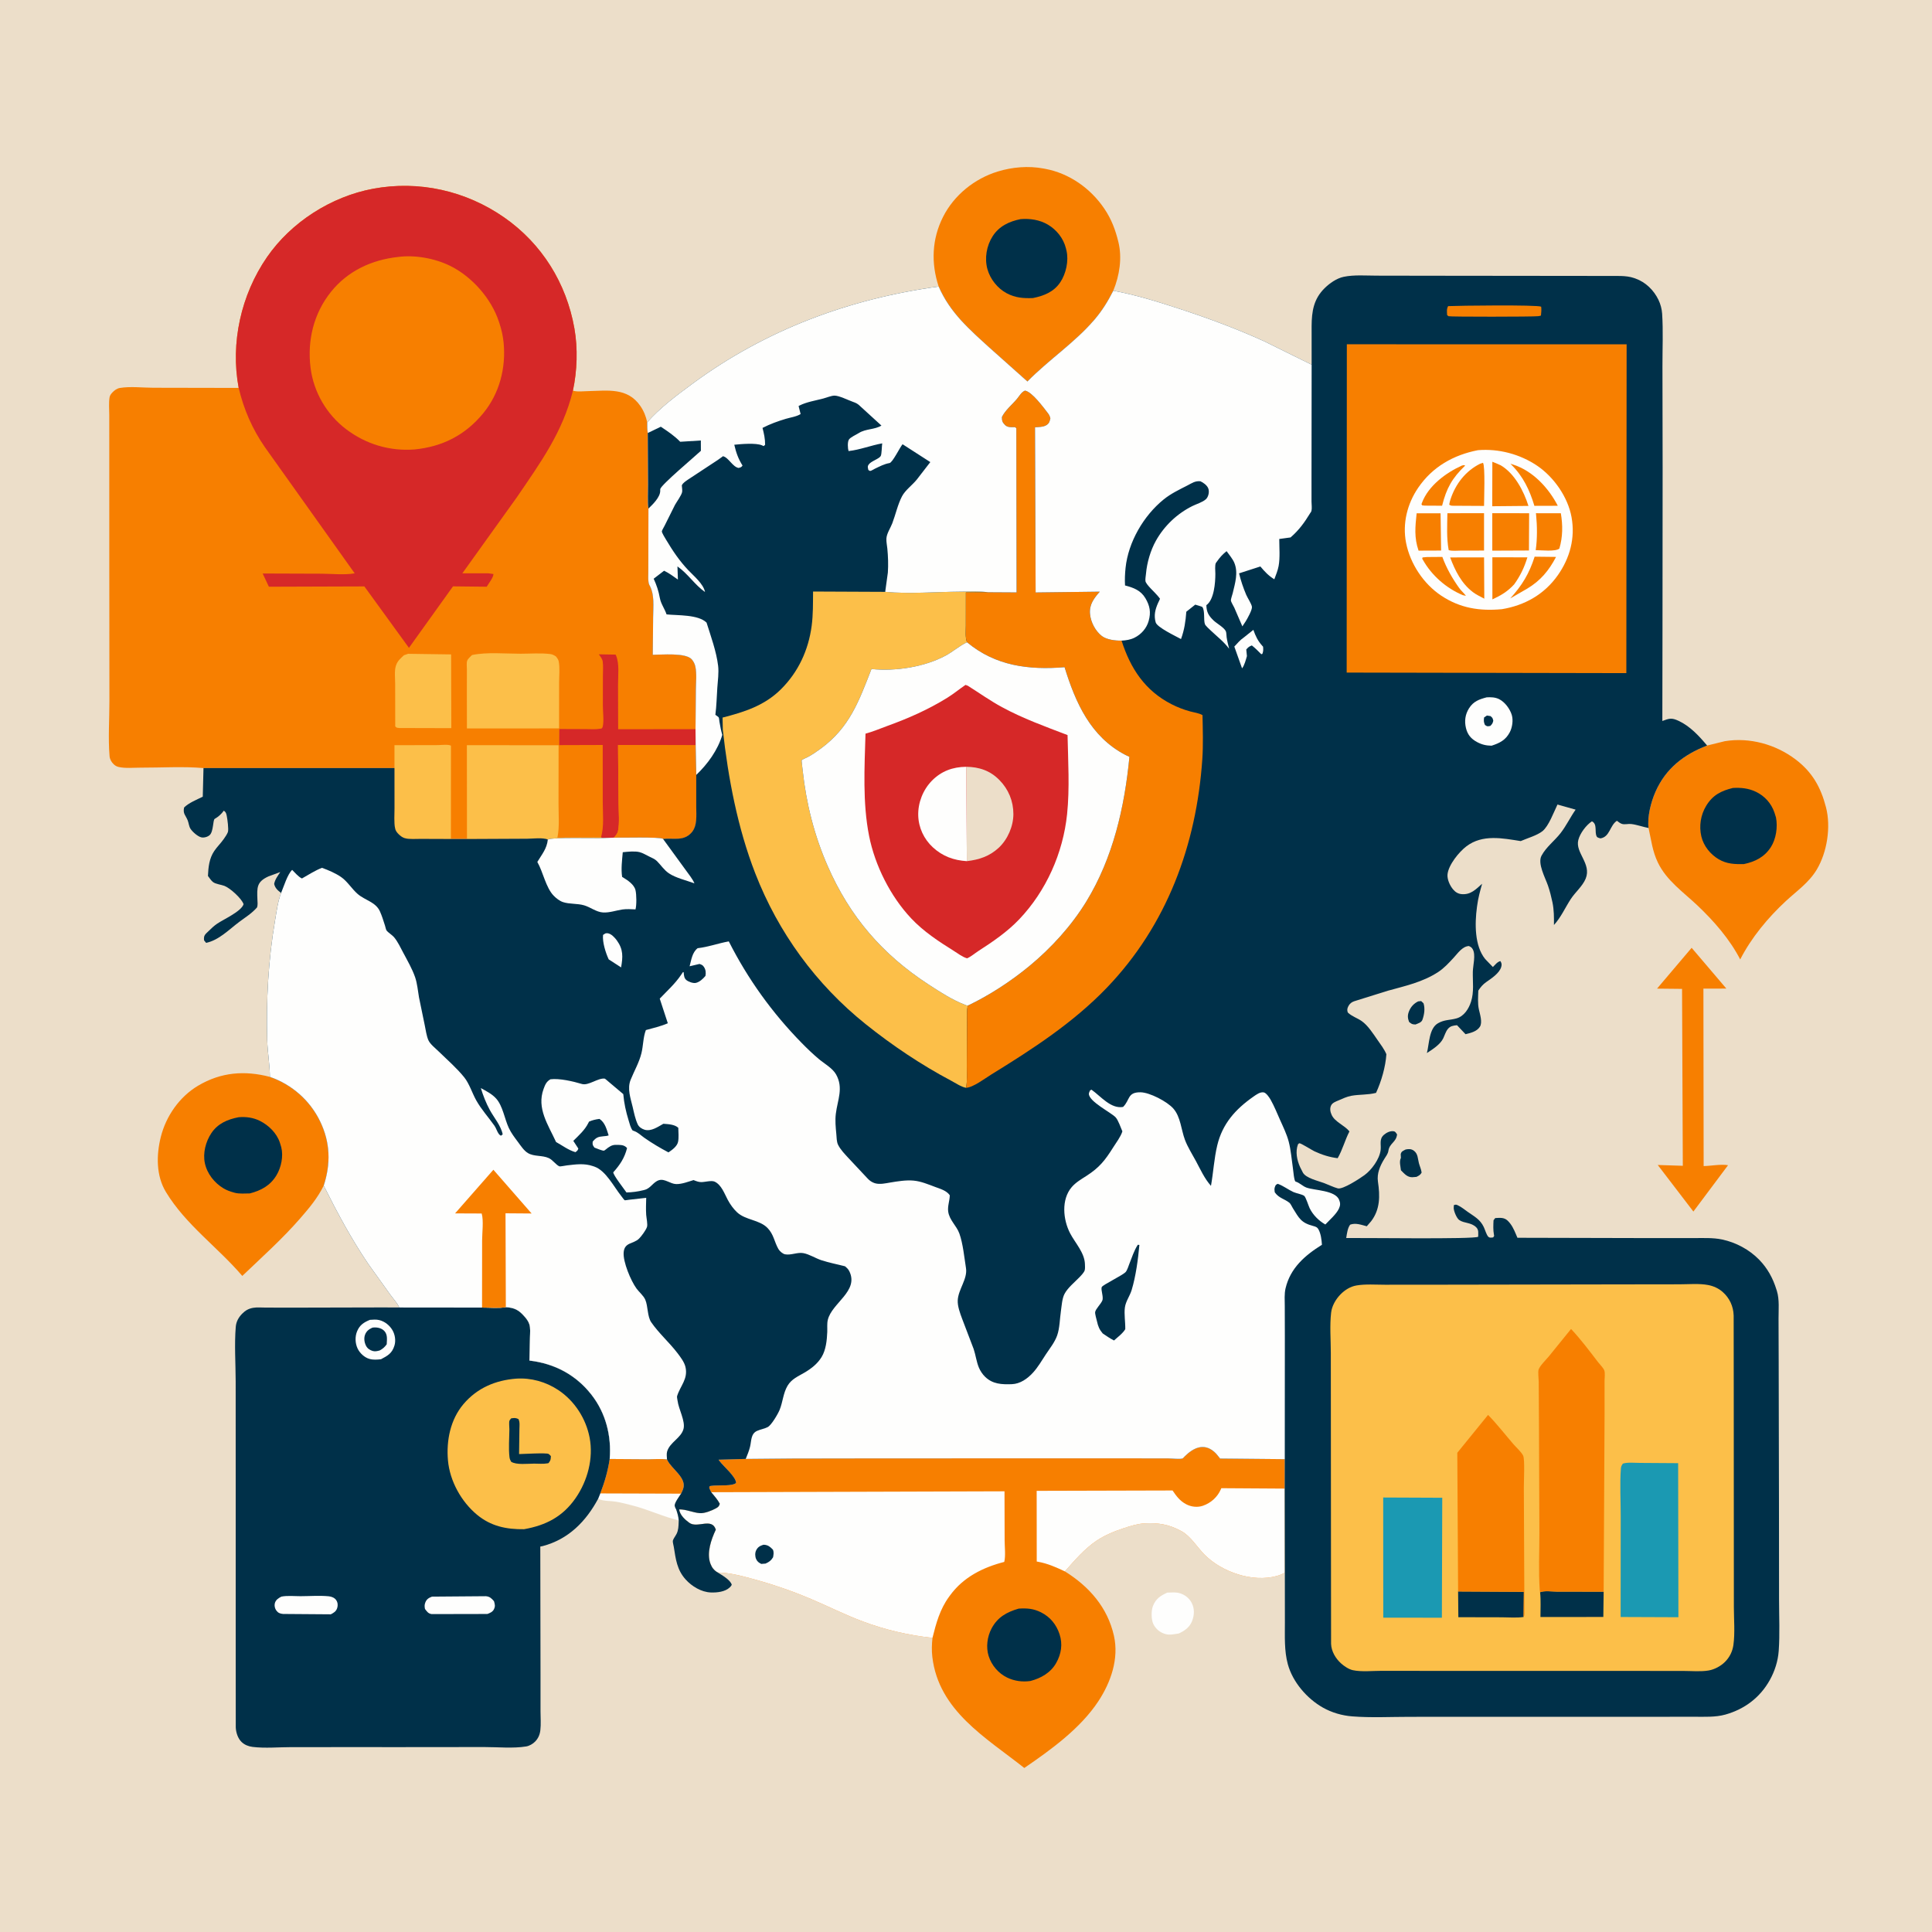 <svg version="1.1" xmlns="http://www.w3.org/2000/svg" style="display: block;" viewBox="0 0 2048 2048" width="1024" height="1024">
<path transform="translate(0,0)" fill="rgb(236,222,201)" d="M -0 -0 L 2048 0 L 2048 2048 L -0 2048 L -0 -0 z"/>
<path transform="translate(0,0)" fill="rgb(0,48,73)" d="M 1503.34 1061.5 L 1506.5 1061.18 L 1508.98 1063.5 C 1510.76 1069.05 1509.84 1075.37 1507.83 1081 C 1506.76 1084.02 1503.14 1084.84 1500.5 1085.99 C 1496.69 1085.87 1496.53 1085.52 1493.68 1083.28 C 1492.15 1079.31 1491.95 1076.26 1493.52 1072.21 C 1495.39 1067.4 1498.74 1063.71 1503.34 1061.5 z"/>
<path transform="translate(0,0)" fill="rgb(0,48,73)" d="M 1490.08 1218.5 C 1493.38 1217.89 1496.05 1217.75 1498.85 1219.87 C 1503.17 1223.14 1502.84 1228.23 1504.1 1233 C 1505.02 1236.45 1506.53 1239.41 1506.98 1243 C 1505.56 1245.58 1504.01 1246.28 1501.5 1247.54 L 1497.11 1247.91 C 1491.71 1248 1488.57 1244.08 1485.05 1240.55 C 1484.63 1236.5 1483.05 1231.05 1485.01 1227.5 L 1484.82 1223.5 C 1485.46 1220.31 1487.5 1219.94 1490.08 1218.5 z"/>
<path transform="translate(0,0)" fill="rgb(254,254,253)" d="M 636.341 1583.03 L 721.956 1583.3 C 720.173 1586.17 714.534 1593.45 715.262 1596.45 C 715.625 1597.95 715.945 1598.75 716.757 1600.01 C 718.093 1604.01 719.173 1607.5 719.472 1611.72 C 702.979 1607.76 687.194 1600.15 670.546 1595.9 C 664.715 1594.41 658.799 1592.82 652.859 1591.85 C 647.109 1590.91 639.098 1591.41 634.06 1588.73 L 636.341 1583.03 z"/>
<path transform="translate(0,0)" fill="rgb(254,254,253)" d="M 1237.35 1688.24 C 1241.49 1688.18 1245.63 1687.63 1249.7 1688.64 C 1255.49 1690.07 1260.42 1693.75 1263.21 1699.07 C 1266.33 1705.03 1266.15 1711.78 1263.81 1718 C 1261.26 1724.79 1256.01 1728.63 1249.64 1731.52 C 1245.09 1732.25 1240.29 1733.41 1235.72 1732.24 C 1230.01 1730.77 1225.36 1727.03 1222.69 1721.77 C 1220.29 1717.03 1220.21 1707.44 1222.15 1702.5 C 1225.22 1694.71 1230.06 1691.58 1237.35 1688.24 z"/>
<path transform="translate(0,0)" fill="rgb(247,127,0)" d="M 646.288 1546.58 L 687.186 1546.85 C 693.535 1546.88 700.798 1546.21 707.046 1547 L 707.402 1547.78 C 712.124 1557.52 728.237 1566.5 724.149 1578.33 C 723.559 1580.04 722.814 1581.71 721.956 1583.3 L 636.341 1583.03 C 641.032 1570.88 644.338 1559.48 646.288 1546.58 z"/>
<path transform="translate(0,0)" fill="rgb(247,127,0)" d="M 1793.21 1004.72 L 1830.01 1047.94 L 1805.69 1047.98 L 1805.93 1236.09 C 1813.96 1235.94 1824.03 1233.84 1831.8 1235.17 L 1795.06 1284.29 L 1757.28 1234.93 L 1783.85 1235.79 L 1783.05 1048.26 L 1756.53 1047.98 L 1793.21 1004.72 z"/>
<path transform="translate(0,0)" fill="rgb(247,127,0)" d="M 343.141 1256.83 C 336.537 1270.15 327.951 1280.33 318.28 1291.46 C 299.152 1313.46 277.826 1332.43 256.836 1352.54 C 230.819 1322.01 197.054 1298.51 175.864 1263.54 C 165.389 1246.26 165.684 1224.34 170.442 1205.28 C 175.986 1183.08 190.267 1162.58 210.043 1150.85 C 234.174 1136.53 259.381 1134.54 286.118 1141.54 C 309.485 1149.65 328.723 1166.58 339.446 1188.93 C 350.133 1211.21 350.723 1233.58 343.141 1256.83 z"/>
<path transform="translate(0,0)" fill="rgb(0,48,73)" d="M 252.953 1184.31 C 260.675 1183.63 268.451 1184.67 275.428 1188.14 C 284.855 1192.83 293.427 1201.22 296.713 1211.39 L 297.206 1213 L 298.142 1216.09 C 300.561 1225.66 298.078 1237.54 293.071 1245.84 C 286.452 1256.82 276.744 1262 264.806 1265.08 C 259.677 1265.13 253.744 1265.68 248.769 1264.37 L 247.5 1264 C 243.734 1262.93 240.341 1261.73 236.956 1259.72 C 227.251 1253.94 219.498 1244.09 217.149 1232.93 C 214.911 1222.3 218.083 1210.08 224.054 1201.16 C 230.911 1190.92 241.343 1186.53 252.953 1184.31 z"/>
<path transform="translate(0,0)" fill="rgb(247,127,0)" d="M 1809.61 790.303 L 1828.46 785.671 C 1854.68 781.404 1882.16 789.018 1903.22 804.89 C 1921.06 818.331 1930.13 834.477 1935.64 855.834 C 1940.98 876.589 1936.88 903.249 1925.88 921.715 C 1917.6 935.607 1904.74 944.367 1893.12 955.133 C 1874.12 972.751 1856.52 993.897 1844.69 1017.04 C 1833.63 995.602 1816.88 976.436 1799.41 959.871 C 1784.29 945.542 1766.56 933.469 1757.32 914.12 C 1751.58 902.106 1750.38 890.378 1747.53 877.7 C 1746.11 865.749 1750.02 850.471 1754.79 839.552 C 1765.62 814.76 1784.88 799.803 1809.61 790.303 z"/>
<path transform="translate(0,0)" fill="rgb(0,48,73)" d="M 1836.95 835.274 C 1845.58 834.807 1853.35 835.539 1861.31 839.318 C 1870.52 843.69 1877.58 851.484 1880.9 861.136 L 1881.35 862.5 L 1882.62 866.617 C 1884.58 876.703 1882.74 889.335 1877.17 898 C 1870.39 908.551 1860.5 913.417 1848.64 915.955 C 1839 916.171 1830.46 915.91 1821.86 910.834 C 1813.03 905.626 1805.86 896.715 1803.5 886.659 C 1800.93 875.706 1802.76 863.871 1808.6 854.243 C 1815.52 842.818 1824.47 838.296 1836.95 835.274 z"/>
<path transform="translate(0,0)" fill="rgb(247,127,0)" d="M 995.026 303.731 C 986.837 278.963 987.801 253.349 999.714 229.824 C 1011.38 206.793 1033 189.402 1057.6 181.832 C 1073.1 177.061 1090.15 175.638 1106.1 178.626 L 1108.02 178.973 C 1133.69 183.812 1156.13 199.733 1170.65 221.226 C 1178.22 232.437 1182.32 243.43 1185.52 256.451 C 1189.7 273.512 1186.72 292.1 1180.14 308.143 C 1174.4 319.477 1168.24 329.476 1159.9 339.157 C 1138.85 363.582 1111.61 381.444 1089.12 404.406 L 1049.3 368.895 C 1027.41 349.01 1007.09 331.47 995.026 303.731 z"/>
<path transform="translate(0,0)" fill="rgb(0,48,73)" d="M 1081.9 232.288 C 1091.83 231.513 1101.91 232.948 1110.61 238.014 C 1119.99 243.485 1127.24 252.576 1129.9 263.145 L 1130.22 264.5 L 1130.51 265.639 C 1133.04 276.458 1130.03 290.167 1123.94 299.231 C 1117.02 309.512 1106.67 313.539 1095 315.946 C 1084.81 316.34 1076.35 315.742 1067.12 310.848 C 1057.49 305.746 1049.62 295.82 1046.71 285.298 C 1043.52 273.763 1045.78 260.541 1052.22 250.469 C 1059.09 239.734 1069.78 234.698 1081.9 232.288 z"/>
<path transform="translate(0,0)" fill="rgb(247,127,0)" d="M 790.508 1546.52 L 840.237 1546.07 L 923.549 1545.94 L 1177.44 1545.86 L 1238.83 1545.96 C 1242.51 1545.96 1250.7 1547.11 1253.62 1545.98 C 1254.1 1545.8 1255.61 1544.01 1256.02 1543.62 C 1264.95 1534.89 1275.91 1529.34 1287.02 1538.88 C 1289.39 1540.92 1291.41 1543.65 1293.35 1546.11 L 1361.92 1546.77 L 1361.84 1577.98 L 1361.99 1667.17 C 1359.25 1668.58 1356.53 1669.76 1353.55 1670.59 C 1327.83 1677.78 1294.99 1666.47 1276.6 1647.74 C 1269.05 1640.04 1262.03 1628.39 1252.56 1623.19 L 1251.4 1622.59 C 1238.64 1615.78 1227.54 1614.07 1213.15 1614.85 C 1205.82 1615.25 1198.44 1617.59 1191.5 1619.85 C 1181.52 1623.11 1171.27 1627.28 1162.5 1633.15 C 1149.53 1641.83 1139.12 1654.15 1128.84 1665.74 C 1154.6 1681.82 1174.05 1703.9 1180.82 1734 C 1186.27 1758.23 1177.58 1783.22 1164.29 1803.4 C 1145.26 1832.29 1113.99 1854.84 1085.8 1874.13 C 1045.02 1841.84 995.032 1813.5 988.315 1756.41 C 987.52 1749.65 987.733 1742.95 988.481 1736.2 C 962.858 1733.42 938.365 1727.72 914.21 1718.66 C 895.776 1711.75 878.034 1702.79 859.916 1695.09 C 839.761 1686.54 819.125 1679.45 798 1673.72 C 786.166 1670.51 773.137 1667.05 760.865 1666.92 C 756.971 1664.78 754.583 1661.66 753.052 1657.52 C 748.844 1646.15 753.874 1631.97 758.781 1621.5 C 754.719 1608.37 739.272 1620.37 730.789 1614.29 C 726.084 1610.92 720.697 1606.02 719.921 1600.02 C 727.32 1599.83 734.695 1603.54 742.062 1604.01 C 746.957 1604.32 754.665 1601.27 759 1598.84 C 761.337 1597.53 762.39 1596.58 762.964 1594 C 760.683 1589.54 757.072 1585.69 753.927 1581.81 L 751.887 1577.5 C 752.049 1576.8 751.777 1575.79 752.375 1575.39 C 752.791 1575.11 756.415 1574.81 757 1574.76 C 762.565 1574.32 776.514 1575.45 780.267 1572 C 780.289 1565.39 766.738 1554.36 762.625 1548.6 L 761.735 1547.34 L 790.508 1546.52 z"/>
<path transform="translate(0,0)" fill="rgb(0,48,73)" d="M 1079.86 1705.19 C 1088.68 1704.68 1095.38 1705.09 1103.49 1709.13 C 1113.16 1713.95 1119.77 1722.03 1123.14 1732.24 C 1126.65 1742.87 1125.02 1753.23 1119.59 1762.84 C 1113.76 1773.19 1103.4 1779.02 1092.27 1781.92 C 1083.85 1783.12 1075.4 1782.03 1067.7 1778.33 C 1058.4 1773.87 1051.08 1765.25 1048 1755.44 C 1045.05 1746.07 1046.49 1735.01 1051.05 1726.36 C 1057.44 1714.25 1067.12 1708.92 1079.86 1705.19 z"/>
<path transform="translate(0,0)" fill="rgb(254,254,253)" d="M 1128.84 1665.74 C 1119.42 1661.36 1110.6 1657.34 1100.27 1655.52 L 1098.99 1655.3 L 1098.91 1580.35 L 1242.96 1579.97 C 1246.96 1585.94 1250.79 1591.05 1257.26 1594.5 C 1262.66 1597.38 1269.35 1598.18 1275.2 1596.14 C 1283.69 1593.18 1290.6 1586.93 1294.16 1578.71 L 1294.65 1577.55 L 1361.84 1577.98 L 1361.99 1667.17 C 1359.25 1668.58 1356.53 1669.76 1353.55 1670.59 C 1327.83 1677.78 1294.99 1666.47 1276.6 1647.74 C 1269.05 1640.04 1262.03 1628.39 1252.56 1623.19 L 1251.4 1622.59 C 1238.64 1615.78 1227.54 1614.07 1213.15 1614.85 C 1205.82 1615.25 1198.44 1617.59 1191.5 1619.85 C 1181.52 1623.11 1171.27 1627.28 1162.5 1633.15 C 1149.53 1641.83 1139.12 1654.15 1128.84 1665.74 z"/>
<path transform="translate(0,0)" fill="rgb(254,254,253)" d="M 753.927 1581.81 L 1064.82 1580.85 L 1064.95 1632.96 C 1064.97 1639.75 1066.14 1649.25 1064.55 1655.69 C 1042.1 1661.45 1021.2 1671.82 1007.18 1691.06 L 1006.02 1692.64 C 996.381 1705.81 992.33 1720.67 988.481 1736.2 C 962.858 1733.42 938.365 1727.72 914.21 1718.66 C 895.776 1711.75 878.034 1702.79 859.916 1695.09 C 839.761 1686.54 819.125 1679.45 798 1673.72 C 786.166 1670.51 773.137 1667.05 760.865 1666.92 C 756.971 1664.78 754.583 1661.66 753.052 1657.52 C 748.844 1646.15 753.874 1631.97 758.781 1621.5 C 754.719 1608.37 739.272 1620.37 730.789 1614.29 C 726.084 1610.92 720.697 1606.02 719.921 1600.02 C 727.32 1599.83 734.695 1603.54 742.062 1604.01 C 746.957 1604.32 754.665 1601.27 759 1598.84 C 761.337 1597.53 762.39 1596.58 762.964 1594 C 760.683 1589.54 757.072 1585.69 753.927 1581.81 z"/>
<path transform="translate(0,0)" fill="rgb(0,48,73)" d="M 809.233 1637.5 L 810.116 1637.5 C 814.352 1637.86 816.52 1639.79 819.325 1642.7 C 820.522 1645.57 819.971 1647.81 819.5 1650.76 C 817.261 1654.4 815.36 1655.7 811.5 1657.46 L 807 1657.82 C 804.379 1656.48 802.778 1655.44 801.536 1652.67 C 800.323 1649.96 800.21 1646.17 801.524 1643.47 C 803.271 1639.87 805.651 1638.67 809.233 1637.5 z"/>
<path transform="translate(0,0)" fill="rgb(0,48,73)" d="M 536.204 1385.67 C 544.94 1386.17 549.709 1388.46 555.543 1395.05 C 557.863 1397.67 559.992 1400.31 561.077 1403.68 C 562.441 1407.92 561.898 1413.02 561.786 1417.45 L 561.206 1442.26 C 587.692 1445.36 610.36 1457.2 627.007 1478.5 C 642.21 1497.95 648.278 1522.19 646.288 1546.58 C 644.338 1559.48 641.032 1570.88 636.341 1583.03 L 634.06 1588.73 C 621.059 1612.9 602.58 1631.68 575.366 1638.9 L 572.733 1639.42 L 572.968 1774.97 L 572.966 1814.13 C 572.96 1820.62 573.568 1827.77 572.782 1834.21 C 572.207 1838.91 570.528 1842.78 567.193 1846.2 C 564.824 1848.63 561.12 1850.76 557.738 1851.31 C 543.876 1853.57 527.454 1851.93 513.402 1851.94 L 411.372 1852.04 L 401.196 1852.01 L 309.127 1852.03 C 295.81 1852.02 280.842 1853.43 267.797 1851.8 C 263.441 1851.25 259.367 1849.7 256.142 1846.63 C 252.097 1842.78 250.135 1836.47 249.912 1831 L 249.864 1748.05 L 249.859 1577.51 L 249.824 1464.35 C 249.779 1445.33 248.369 1425.39 249.917 1406.5 C 250.365 1401.03 252.896 1396.46 256.718 1392.58 C 260.152 1389.1 263.506 1387.2 268.335 1386.35 C 272.351 1385.64 277.161 1386.09 281.263 1386.09 L 307.128 1386.16 L 392.651 1385.96 L 405.925 1385.93 L 423.259 1386 L 510.998 1386.09 C 518.913 1386.03 528.511 1387.04 536.204 1385.67 z"/>
<path transform="translate(0,0)" fill="rgb(254,254,253)" d="M 298.229 1692.5 C 304.394 1691.21 312.292 1692.05 318.642 1692.03 C 328.359 1692 338.86 1691.19 348.5 1692.13 C 351.477 1692.42 354.735 1693.69 356.438 1696.27 C 358.077 1698.76 358.334 1701.72 357.456 1704.53 C 356.316 1708.17 353.868 1709.58 350.7 1711.24 L 300 1710.86 C 296.733 1710.52 294.771 1709.78 292.808 1707.06 C 291.376 1705.08 290.702 1702.08 291.297 1699.67 C 292.232 1695.9 295.072 1694.16 298.229 1692.5 z"/>
<path transform="translate(0,0)" fill="rgb(254,254,253)" d="M 457.92 1692.5 L 515 1692.05 C 519.116 1692.37 521.046 1694.31 523.644 1697.32 C 524.592 1700.75 525.234 1702.63 523.5 1706.05 C 522.133 1708.74 519.291 1709.88 516.651 1710.88 L 457.5 1711 C 453.798 1710.38 452.633 1708.3 450.5 1705.58 C 449.97 1702.99 449.886 1701.13 450.887 1698.62 C 452.305 1695.07 454.57 1693.8 457.92 1692.5 z"/>
<path transform="translate(0,0)" fill="rgb(254,254,253)" d="M 392.137 1399.09 C 395.415 1398.87 398.812 1398.54 402.036 1399.34 C 407.901 1400.79 412.998 1404.88 416.033 1410.06 C 418.756 1414.71 419.731 1421.13 418.148 1426.32 C 415.626 1434.57 411.074 1437.06 403.891 1440.84 C 399.713 1441.32 395.733 1441.64 391.624 1440.5 C 386.386 1439.04 381.382 1434.38 379.079 1429.5 C 376.423 1423.88 376.175 1416.85 378.585 1411.1 C 381.332 1404.55 385.777 1401.68 392.137 1399.09 z"/>
<path transform="translate(0,0)" fill="rgb(0,48,73)" d="M 394.448 1407.5 C 395.377 1407.28 395.445 1407.22 396.559 1407.17 C 400.506 1406.99 404.816 1408.01 407.52 1411.03 C 411.046 1414.96 410.139 1420.12 409.931 1425 C 407.725 1428.11 405.845 1429.7 402.5 1431.53 C 400.008 1432.2 397.7 1432.83 395.139 1432.11 C 391.995 1431.23 389.383 1429.38 387.919 1426.42 C 386.193 1422.93 385.577 1418.49 386.991 1414.8 C 388.439 1411.02 390.93 1409.17 394.448 1407.5 z"/>
<path transform="translate(0,0)" fill="rgb(252,191,73)" d="M 547.249 1461.41 C 563.031 1460.38 578.592 1464.77 591.719 1473.44 C 609.038 1484.9 621.16 1503.71 625.034 1524.03 C 629.227 1546.04 622.779 1569.87 610.175 1588.06 C 596.532 1607.75 578.699 1616.92 555.529 1621.02 C 536.754 1621.28 520.332 1617.88 505.532 1605.58 C 488.894 1591.74 476.795 1569.83 474.865 1548.13 C 472.988 1527.03 477.413 1504.68 491.443 1488.24 C 505.948 1471.24 525.309 1463.09 547.249 1461.41 z"/>
<path transform="translate(0,0)" fill="rgb(0,48,73)" d="M 541.899 1503.5 C 545.332 1503.07 546.22 1502.81 549.5 1504.2 C 551.244 1507.4 550.641 1511.19 550.602 1514.73 L 550.241 1541.38 C 554.903 1541.27 579.077 1539.88 581.5 1541.23 C 582.471 1541.77 583.132 1542.74 583.948 1543.5 C 583.741 1547.25 583.845 1547.79 581.5 1550.94 L 580.439 1551.2 C 575.958 1552.01 570.742 1551.51 566.181 1551.51 C 559.552 1551.5 547.26 1553.08 541.837 1549.5 C 540.922 1547.89 540.3 1546.57 540.079 1544.7 C 538.962 1535.25 539.884 1524.7 539.971 1515.14 C 539.991 1512.85 539.372 1507.81 540.059 1506 C 540.426 1505.03 541.286 1504.33 541.899 1503.5 z"/>
<path transform="translate(0,0)" fill="rgb(247,127,0)" d="M 253.009 411.206 C 244.107 363.553 255.495 312.498 282.972 272.651 C 308.65 235.413 351.117 208.338 395.5 200.078 C 444.148 191.024 493.844 202.222 534.351 230.418 C 574.433 258.318 600.397 300.12 608.872 348.039 C 612.639 369.333 611.842 393.038 607.301 414.16 L 608.87 414.492 C 613.287 415.352 618.522 414.706 623.065 414.612 C 644.011 414.179 665.129 410.483 678.797 430.352 C 682.547 435.804 684.663 441.286 686.079 447.702 C 686.163 451.416 685.952 455.362 686.672 459.003 L 687.06 513.474 C 687.072 521.889 686.434 530.78 687.369 539.1 L 687.232 607.895 C 687.23 611.787 686.777 616.166 688.213 619.831 C 694.176 629.929 692.398 643.308 692.326 654.638 L 692.002 694.066 C 701.331 694.174 726.671 691.632 733.195 698.856 C 735.148 701.019 736.486 703.653 737.089 706.499 C 738.722 714.203 737.755 723.228 737.638 731.146 L 737.267 772.928 L 737.432 789.985 L 738.033 821.458 L 738.028 854.839 C 737.99 864.13 739.545 875.692 732.657 883.012 C 724.266 891.929 713.611 888.09 702.85 889.295 L 702.782 889.215 C 699.771 886.934 657.615 888.176 650.796 887.94 L 639.501 888.362 C 631.345 888.788 584.362 887.301 580.696 890.067 C 576.706 887.627 563.703 889.077 558.66 889.094 L 495.005 889.403 L 477.981 889.378 L 445.843 889.264 C 440.638 889.235 434.431 889.84 429.377 888.582 C 426.879 887.961 424.57 886.24 422.766 884.46 C 420.819 882.54 419.39 880.872 418.824 878.11 C 417.47 871.496 418.204 863.602 418.181 856.863 L 418.147 814.163 L 215.708 814.188 C 193.997 812.291 170.958 813.814 149.103 813.748 C 141.824 813.726 132.852 814.654 125.816 813.033 C 123.703 812.546 122.055 811.606 120.5 810.117 C 118.073 807.792 116.421 804.888 116.137 801.5 C 114.551 782.584 116.003 762.356 115.984 743.277 L 115.88 621.059 L 115.86 608.091 L 115.839 474.969 L 115.83 439.914 C 115.821 433.993 115.176 426.923 116.157 421.12 C 116.503 419.073 117.826 417.427 119.214 415.958 C 121.358 413.687 123.984 411.782 127.123 411.249 C 137.903 409.42 151.531 411.016 162.541 411.029 L 253.009 411.206 z"/>
<path transform="translate(0,0)" fill="rgb(252,191,73)" d="M 432.612 693.054 L 478.195 693.702 L 478.396 771.87 L 423.142 771.726 C 420.947 771.375 420.459 771.767 418.966 770 L 418.894 725.011 C 418.903 719.378 417.942 711.212 419.602 705.954 L 419.942 705 C 421.532 700.444 424.725 697.795 428.159 694.606 L 432.612 693.054 z"/>
<path transform="translate(0,0)" fill="rgb(214,40,40)" d="M 634.768 693.614 L 652.596 693.918 L 653.099 695.019 C 656.754 703.885 655.114 716.284 655.141 725.807 L 655.273 773.005 L 737.267 772.928 L 737.432 789.985 L 655.136 789.752 L 655.703 851.985 C 655.747 861.005 656.863 871.89 655.155 880.654 C 654.565 883.677 652.68 885.611 650.796 887.94 L 639.501 888.362 L 636.995 887.733 C 640.604 876.588 638.912 861.617 638.926 849.894 L 638.908 789.711 L 592.819 789.859 L 592.924 772.777 L 621.162 772.886 C 625.971 772.893 631.371 773.346 636.091 772.507 L 637.936 772.152 C 638.48 771.331 638.762 771.034 638.993 769.947 C 640.331 763.665 639.045 754.275 639.056 747.738 L 639.098 716.711 C 639.088 711.763 639.588 706.103 638.91 701.228 C 638.524 698.451 636.372 695.83 634.768 693.614 z"/>
<path transform="translate(0,0)" fill="rgb(252,191,73)" d="M 418.152 789.948 L 464.052 789.844 C 467.57 789.835 475.025 788.833 478.041 790.409 L 477.981 889.378 L 445.843 889.264 C 440.638 889.235 434.431 889.84 429.377 888.582 C 426.879 887.961 424.57 886.24 422.766 884.46 C 420.819 882.54 419.39 880.872 418.824 878.11 C 417.47 871.496 418.204 863.602 418.181 856.863 L 418.147 814.163 L 418.152 789.948 z"/>
<path transform="translate(0,0)" fill="rgb(252,191,73)" d="M 500.393 694.346 C 516.164 691.072 535.443 692.972 551.73 692.981 C 562.054 692.987 573.315 692.037 583.5 693.343 C 585.395 693.586 587.079 694.436 588.678 695.447 L 589.574 696.083 C 590.743 697.689 591.883 699.175 592.272 701.172 C 593.618 708.084 592.666 716.844 592.668 723.915 L 592.644 772.148 L 494.949 772.163 L 494.891 734.721 L 494.921 709.673 C 494.927 707.094 494.368 702.808 495.236 700.392 C 496.005 698.253 498.793 695.946 500.393 694.346 z"/>
<path transform="translate(0,0)" fill="rgb(247,127,0)" d="M 650.796 887.94 C 652.68 885.611 654.565 883.677 655.155 880.654 C 656.863 871.89 655.747 861.005 655.703 851.985 L 655.136 789.752 L 737.432 789.985 L 738.033 821.458 L 738.028 854.839 C 737.99 864.13 739.545 875.692 732.657 883.012 C 724.266 891.929 713.611 888.09 702.85 889.295 L 702.782 889.215 C 699.771 886.934 657.615 888.176 650.796 887.94 z"/>
<path transform="translate(0,0)" fill="rgb(252,191,73)" d="M 495.005 889.403 L 494.903 789.926 L 592.137 789.987 L 592.062 852.046 C 592.04 863.574 593.227 876.652 590.891 887.903 L 636.995 887.733 L 639.501 888.362 C 631.345 888.788 584.362 887.301 580.696 890.067 C 576.706 887.627 563.703 889.077 558.66 889.094 L 495.005 889.403 z"/>
<path transform="translate(0,0)" fill="rgb(214,40,40)" d="M 253.009 411.206 C 244.107 363.553 255.495 312.498 282.972 272.651 C 308.65 235.413 351.117 208.338 395.5 200.078 C 444.148 191.024 493.844 202.222 534.351 230.418 C 574.433 258.318 600.397 300.12 608.872 348.039 C 612.639 369.333 611.842 393.038 607.301 414.16 C 596.609 457.909 572.871 490.446 548.018 526.937 L 490.085 607.756 L 517.642 607.725 L 523.087 608.5 C 522.823 612.639 518.041 618.286 515.925 621.95 L 480.205 621.553 L 433.492 686.736 L 386.241 621.617 L 285.038 621.952 L 278.43 607.939 L 341.075 608.152 C 352.251 608.249 365.085 609.644 375.995 607.766 L 280.818 474.067 C 267.417 454.695 258.465 434.084 253.009 411.206 z"/>
<path transform="translate(0,0)" fill="rgb(247,127,0)" d="M 421.876 272.399 C 439.672 269.99 460.882 273.809 477.031 281.744 C 500.246 293.152 520.689 316.298 528.831 340.885 L 529.402 342.654 C 531.616 349.349 533.144 356.029 533.835 363.058 C 536.482 389.991 529.52 417.034 512.215 438.096 C 493.148 461.303 468.969 473.551 439.247 476.46 L 439.15 476.477 C 412.813 478.355 388.047 470.929 366.986 455.033 C 346.304 439.422 332.422 415.635 329.204 389.894 C 325.585 360.951 332.435 332.46 350.711 309.534 C 368.47 287.255 393.997 275.432 421.876 272.399 z"/>
<path transform="translate(0,0)" fill="rgb(0,48,73)" d="M 1390.39 386.571 L 1390.37 345.593 C 1390.49 330.022 1392.48 317.068 1404.03 305.6 C 1409.36 300.316 1416.89 294.98 1424.38 293.43 C 1435.47 291.131 1448.09 292.199 1459.4 292.205 L 1516.46 292.302 L 1704.36 292.505 C 1713.03 292.636 1723.81 291.799 1732.02 294.694 L 1733.64 295.25 C 1744.47 299.131 1753.02 307.493 1758.02 317.798 C 1760.2 322.294 1761.62 327.586 1761.94 332.58 C 1763.11 350.881 1762.23 369.805 1762.27 388.166 L 1762.45 496.265 L 1762.31 666.514 L 1762.15 764.267 C 1769.66 761.469 1772 760.7 1779.32 764.101 C 1791.57 769.796 1801.05 780.115 1809.61 790.303 C 1784.88 799.803 1765.62 814.76 1754.79 839.552 C 1750.02 850.471 1746.11 865.749 1747.53 877.7 C 1741.45 876.542 1735.18 874.193 1729.11 873.483 C 1725.97 873.116 1722.38 874.28 1719.39 873.386 C 1717.46 872.805 1715.59 871.268 1714 870.062 C 1706.37 875.001 1706.66 887.163 1696.5 888.719 C 1695.24 888.262 1693.29 888.03 1692.62 886.782 C 1689.98 881.868 1693.62 873.639 1687.5 870.633 C 1681.41 874.607 1674.84 883.368 1673.06 890.5 C 1669.67 904.048 1687.33 915.503 1680.9 931.35 C 1677.63 939.392 1669.81 945.77 1665.06 953.062 C 1659.1 962.226 1654.69 972.413 1647.26 980.541 C 1647.31 972.393 1647.34 964.494 1645.66 956.479 C 1644.4 950.508 1642.89 944.511 1640.91 938.737 C 1638.12 930.569 1629.65 915.398 1634.05 907.115 C 1638.94 897.916 1648 891.238 1654.32 883.089 C 1660.27 875.41 1664.61 866.28 1670.22 858.252 L 1650.99 852.829 C 1647.14 860.735 1641.7 875.817 1635.01 881.112 C 1629.23 885.68 1618.92 888.542 1612.02 891.588 C 1592.65 888.533 1571.58 884.178 1554.5 897.102 C 1546.61 903.072 1535.52 916.711 1534.44 926.766 C 1533.87 932.073 1536.97 938.805 1540.3 942.767 C 1542.81 945.751 1545.66 947.529 1549.61 947.837 C 1559.12 948.581 1564.56 942.627 1571.1 936.836 C 1568.94 944.541 1566.89 952.041 1565.85 960 L 1565.59 961.878 C 1563.31 978.93 1562.99 1002.65 1574.36 1016.63 L 1582.52 1025.09 C 1584.86 1022.79 1587.3 1019.46 1590.5 1018.82 C 1591.87 1021.11 1592.12 1022.46 1591.33 1025.11 C 1589.36 1031.74 1580.86 1037.25 1575.54 1040.98 C 1571.7 1043.67 1569.65 1046.25 1567.07 1050.09 C 1566.9 1056.65 1566.25 1063.57 1567.67 1070 C 1568.79 1075.07 1571.71 1083.82 1568.72 1088.44 C 1565.45 1093.49 1559 1094.94 1553.52 1096.3 L 1544.5 1086.76 C 1540.59 1087.16 1537.45 1087.5 1534.78 1090.76 C 1532.53 1093.52 1531.45 1097.33 1529.95 1100.53 C 1526.81 1107.22 1518.62 1112.31 1512.57 1116.29 C 1515.14 1106.3 1514.74 1090.14 1524.4 1084.65 C 1531.35 1080.69 1536.78 1081.58 1544.05 1079.51 C 1551.94 1077.26 1556.91 1069.41 1559.3 1062 C 1562.75 1051.33 1561.01 1040.89 1561.26 1030 C 1561.43 1023.14 1564.52 1012.38 1561.2 1006.3 C 1560.17 1004.4 1558.94 1003.61 1557 1002.82 C 1550.12 1003.28 1545.35 1010.44 1541.01 1015.15 C 1535.87 1020.72 1530.76 1026.34 1524.37 1030.49 C 1507.88 1041.2 1489.82 1045.05 1471.16 1050.22 L 1435.55 1061.35 C 1432.83 1062.24 1430.7 1063.93 1429.38 1066.5 C 1428.06 1069.09 1427.81 1070.6 1428.7 1073.27 C 1433.17 1077.54 1438.6 1078.98 1443.52 1082.43 C 1450.06 1087.01 1455.58 1095.71 1460.06 1102.17 C 1463.47 1107.09 1467.28 1111.97 1469.62 1117.5 C 1468.75 1130.93 1464.29 1146.27 1458.66 1158.49 C 1449.68 1160.8 1441.19 1159.99 1432.36 1161.6 C 1427.74 1162.44 1422.88 1164.75 1418.57 1166.6 C 1416.03 1167.69 1412.64 1168.92 1411.22 1171.46 C 1409.32 1174.86 1410.15 1178.78 1411.72 1182.07 C 1415.22 1189.46 1425.42 1192.95 1430.46 1199.35 C 1425.71 1208.54 1423.09 1218.92 1417.98 1227.73 C 1409.26 1226.66 1401.27 1224.12 1393.32 1220.4 C 1390.93 1219.29 1379.01 1211.79 1377.5 1211.89 C 1376.86 1211.93 1376.44 1212.63 1375.92 1213 C 1372.97 1220.88 1374.8 1229.72 1378.2 1237.26 L 1380.5 1241.77 L 1381.03 1242.86 C 1384.21 1248.94 1397.4 1251.78 1403.49 1254.08 C 1408.24 1255.87 1413.23 1258.38 1418.09 1259.72 C 1423.38 1261.17 1441.45 1249.28 1446.39 1245.69 C 1453.89 1240.23 1462.34 1228.76 1463.52 1219.17 C 1464.26 1213.22 1461.72 1207.57 1467 1202.97 C 1469.73 1200.6 1473.66 1198.62 1477.33 1199.19 C 1479.37 1199.5 1479.77 1200.96 1480.95 1202.5 C 1480.04 1210.99 1472.93 1211.72 1471.74 1219.94 C 1471.27 1223.23 1469 1225.95 1467.3 1228.72 C 1462.8 1236.04 1459.42 1244.06 1460.68 1252.62 C 1462.92 1267.71 1463.06 1281.95 1453.5 1294.52 L 1448.83 1299.9 C 1443.03 1298.4 1437.03 1296.01 1431.19 1298.21 C 1428.44 1301.95 1427.77 1307.81 1427.05 1312.35 C 1443.75 1312.08 1563.2 1313.82 1566.93 1311 C 1566.91 1307.33 1567.73 1303.92 1564.95 1301.09 C 1559.48 1295.54 1552.07 1297 1546.78 1293.23 C 1544.14 1291.34 1541.09 1283.96 1540.99 1280.69 L 1541.15 1277.5 C 1543.36 1276.72 1543.51 1276.82 1545.58 1277.78 C 1549.15 1279.44 1552.52 1282.26 1555.73 1284.53 C 1562.87 1289.57 1568.92 1292.49 1572.83 1300.64 C 1574.14 1303.37 1575.67 1308.8 1577.5 1310.81 C 1579 1312.46 1580.87 1311.9 1582.8 1311.72 C 1584.09 1309.63 1583.97 1310.69 1583.65 1308.93 C 1582.7 1303.71 1582.96 1298.77 1583.21 1293.5 L 1585 1291.21 C 1589.8 1290.93 1594.38 1290.31 1598.15 1293.93 C 1602.49 1298.1 1604.75 1303.1 1607.03 1308.52 L 1608.54 1312.09 L 1749.75 1312.43 L 1795.01 1312.42 C 1804.93 1312.45 1815.62 1311.85 1825.36 1313.89 C 1840.01 1316.96 1854.32 1324.58 1864.76 1335.32 C 1873.62 1344.42 1879.36 1354.87 1883.09 1367 L 1883.6 1368.55 C 1886.37 1377.6 1885.3 1388.43 1885.33 1397.84 L 1885.48 1443.64 L 1885.79 1595.21 L 1885.87 1695.44 C 1885.87 1713.49 1886.81 1732.2 1885.49 1750.19 C 1884.7 1760.93 1881.3 1771.53 1876.06 1780.93 C 1865.73 1799.45 1849.31 1811.81 1828.99 1817.51 C 1818.41 1820.48 1806.83 1819.81 1795.93 1819.83 L 1751.58 1819.87 L 1614.49 1819.86 L 1494.56 1819.91 C 1474.43 1819.89 1453.46 1821.01 1433.42 1819.43 C 1422.62 1818.58 1411.82 1815.48 1402.36 1810.14 C 1385.46 1800.6 1370.34 1783.09 1365.17 1764.21 C 1361.24 1749.85 1362.07 1734.63 1362.04 1719.88 L 1361.99 1667.17 L 1361.84 1577.98 L 1361.92 1546.77 L 1293.35 1546.11 C 1291.41 1543.65 1289.39 1540.92 1287.02 1538.88 C 1275.91 1529.34 1264.95 1534.89 1256.02 1543.62 C 1255.61 1544.01 1254.1 1545.8 1253.62 1545.98 C 1250.7 1547.11 1242.51 1545.96 1238.83 1545.96 L 1177.44 1545.86 L 923.549 1545.94 L 840.237 1546.07 L 790.508 1546.52 L 761.735 1547.34 L 762.625 1548.6 C 766.738 1554.36 780.289 1565.39 780.267 1572 C 776.514 1575.45 762.565 1574.32 757 1574.76 C 756.415 1574.81 752.791 1575.11 752.375 1575.39 C 751.777 1575.79 752.049 1576.8 751.887 1577.5 L 753.927 1581.81 C 757.072 1585.69 760.683 1589.54 762.964 1594 C 762.39 1596.58 761.337 1597.53 759 1598.84 C 754.665 1601.27 746.957 1604.32 742.062 1604.01 C 734.695 1603.54 727.32 1599.83 719.921 1600.02 C 720.697 1606.02 726.084 1610.92 730.789 1614.29 C 739.272 1620.37 754.719 1608.37 758.781 1621.5 C 753.874 1631.97 748.844 1646.15 753.052 1657.52 C 754.583 1661.66 756.971 1664.78 760.865 1666.92 C 765.263 1669.69 774.533 1674.95 775.682 1680 C 774.895 1681.27 774.875 1681.45 773.644 1682.64 C 768.688 1687.44 760.083 1688.32 753.522 1688.08 C 743.457 1687.72 733.465 1681.64 726.832 1674.33 C 717.654 1664.2 716.281 1652.73 714.28 1639.92 C 714.061 1638.53 712.934 1634.46 713.234 1633.23 C 713.748 1631.12 716.174 1628 717.206 1625.93 C 719.164 1621.99 719.243 1617.96 719.406 1613.65 L 719.472 1611.72 C 719.173 1607.5 718.093 1604.01 716.757 1600.01 C 715.945 1598.75 715.625 1597.95 715.262 1596.45 C 714.534 1593.45 720.173 1586.17 721.956 1583.3 C 722.814 1581.71 723.559 1580.04 724.149 1578.33 C 728.237 1566.5 712.124 1557.52 707.402 1547.78 L 707.046 1547 C 700.798 1546.21 693.535 1546.88 687.186 1546.85 L 646.288 1546.58 C 648.278 1522.19 642.21 1497.95 627.007 1478.5 C 610.36 1457.2 587.692 1445.36 561.206 1442.26 L 561.786 1417.45 C 561.898 1413.02 562.441 1407.92 561.077 1403.68 C 559.992 1400.31 557.863 1397.67 555.543 1395.05 C 549.709 1388.46 544.94 1386.17 536.204 1385.67 C 528.511 1387.04 518.913 1386.03 510.998 1386.09 L 423.259 1386 C 421.093 1381.19 416.789 1376.64 413.661 1372.34 L 389.992 1339.28 C 372.084 1312.66 357.471 1285.46 343.141 1256.83 C 350.723 1233.58 350.133 1211.21 339.446 1188.93 C 328.723 1166.58 309.485 1149.65 286.118 1141.54 C 285.993 1128.58 283.627 1115.57 283.261 1102.56 C 282.078 1060.52 284.409 1017.67 291.491 976.185 C 293.154 966.439 294.441 955.779 297.984 946.543 C 294.447 943.933 291.626 941.458 290.618 937 C 291.499 932.202 294.485 928.415 297.117 924.403 L 284.498 929.052 C 271.96 934.812 272.438 940.797 272.863 953.314 C 272.961 956.19 273.434 959.195 272.444 961.946 C 266.749 968.377 260.281 972.258 253.5 977.332 C 242.759 985.369 232.033 996.638 218.5 999.474 L 216.32 996.795 C 215.734 991.454 217.437 990.572 221.092 987.009 C 223.95 984.223 226.865 981.418 230.175 979.169 C 237.165 974.42 255.748 966.203 258.209 958.5 C 256.148 952.343 243.891 941.399 237.989 939.104 C 234.491 937.743 228.866 937.233 225.925 935.111 C 223.873 933.631 221.993 930.556 220.433 928.538 C 220.838 919.268 221.763 909.94 227.173 902 C 230.17 897.601 234.07 893.862 237.124 889.5 C 238.505 887.526 240.83 884.22 241.588 881.978 C 242.558 879.109 241.032 868.034 240.382 864.938 C 239.828 862.298 239.54 860.849 237.275 859.329 C 234.509 863.103 231.66 865.675 227.599 868.026 C 225.597 869.185 226.423 881.498 222.241 885.255 C 220.102 887.176 216.249 888.229 213.5 887.64 C 209.637 886.811 204.044 881.79 201.96 878.572 C 200.207 875.866 200.125 872.429 198.913 869.5 C 196.613 863.938 193.733 862.633 195.14 856 C 200.033 851.072 208.678 847.625 214.945 844.536 L 215.708 814.188 L 418.147 814.163 L 418.181 856.863 C 418.204 863.602 417.47 871.496 418.824 878.11 C 419.39 880.872 420.819 882.54 422.766 884.46 C 424.57 886.24 426.879 887.961 429.377 888.582 C 434.431 889.84 440.638 889.235 445.843 889.264 L 477.981 889.378 L 495.005 889.403 L 558.66 889.094 C 563.703 889.077 576.706 887.627 580.696 890.067 C 584.362 887.301 631.345 888.788 639.501 888.362 L 650.796 887.94 C 657.615 888.176 699.771 886.934 702.782 889.215 L 702.85 889.295 C 713.611 888.09 724.266 891.929 732.657 883.012 C 739.545 875.692 737.99 864.13 738.028 854.839 L 738.033 821.458 L 737.432 789.985 L 737.267 772.928 L 737.638 731.146 C 737.755 723.228 738.722 714.203 737.089 706.499 C 736.486 703.653 735.148 701.019 733.195 698.856 C 726.671 691.632 701.331 694.174 692.002 694.066 L 692.326 654.638 C 692.398 643.308 694.176 629.929 688.213 619.831 C 686.777 616.166 687.23 611.787 687.232 607.895 L 687.369 539.1 C 686.434 530.78 687.072 521.889 687.06 513.474 L 686.672 459.003 C 685.952 455.362 686.163 451.416 686.079 447.702 C 699.204 432.571 717.739 418.777 733.928 406.84 C 811.462 349.664 899.941 316.776 995.026 303.731 C 1007.09 331.47 1027.41 349.01 1049.3 368.895 L 1089.12 404.406 C 1111.61 381.444 1138.85 363.582 1159.9 339.157 C 1168.24 329.476 1174.4 319.477 1180.14 308.143 C 1204.81 312.81 1227.72 319.937 1251.58 327.782 C 1281.62 337.663 1311.11 348.572 1339.92 361.686 L 1390.39 386.571 z"/>
<path transform="translate(0,0)" fill="rgb(254,254,253)" d="M 641.653 989.5 C 642.584 989.324 642.996 989.192 644.018 989.284 C 647.836 989.631 651.807 993.995 653.899 996.892 C 660.848 1006.52 660.314 1014.36 658.381 1025.49 L 645.237 1016.96 C 642.003 1009.93 638.477 998.823 639.248 991.063 L 641.653 989.5 z"/>
<path transform="translate(0,0)" fill="rgb(254,254,253)" d="M 1328.63 667.66 C 1330.94 674.279 1333.27 679.234 1337.99 684.497 L 1338.91 685.5 C 1339.18 688.415 1339.26 690.291 1338.18 693.114 L 1337.01 693.5 C 1333.77 690.226 1330.64 687.021 1327 684.182 C 1324.07 685.316 1323.05 686.178 1321.09 688.5 L 1321.79 695.488 C 1320.75 699.123 1319.08 705.636 1316.63 708.44 L 1308.43 685.4 C 1311.53 682.066 1314.6 678.395 1318.38 675.832 L 1328.63 667.66 z"/>
<path transform="translate(0,0)" fill="rgb(247,127,0)" d="M 1535.06 324.5 C 1544.52 323.972 1630.03 322.937 1633.72 325.111 C 1634.11 328.319 1633.8 331.295 1633.48 334.5 C 1632.15 334.898 1632.11 334.956 1630.5 335.168 C 1625.33 335.847 1536.89 335.908 1535.5 335.2 C 1534.93 334.913 1534.52 334.4 1534.02 334 C 1533.82 330.574 1533.32 327.621 1535.06 324.5 z"/>
<path transform="translate(0,0)" fill="rgb(254,254,253)" d="M 1575.94 739.203 C 1580.35 738.94 1584.99 739.084 1589.04 741.082 C 1595.18 744.112 1600.57 751.38 1602.54 757.856 C 1604.25 763.497 1603.09 771.16 1600.39 776.282 C 1596.04 784.562 1589.58 787.767 1581.12 790.476 C 1575.32 790.37 1570.84 789.353 1565.7 786.585 C 1559.36 783.173 1555.66 778.749 1553.98 771.763 C 1552.21 764.385 1553.15 757.292 1557.22 750.832 C 1561.88 743.431 1568.03 741.301 1575.94 739.203 z"/>
<path transform="translate(0,0)" fill="rgb(0,48,73)" d="M 1576.22 758.5 L 1580 759.101 C 1582.23 760.983 1582.25 761.147 1582.95 764 C 1582.36 766.638 1581.73 767.6 1579.82 769.5 C 1576.65 770.059 1576.77 770.268 1574.12 768.5 C 1572.72 765.355 1572.78 763.918 1573.2 760.5 L 1576.22 758.5 z"/>
<path transform="translate(0,0)" fill="rgb(254,254,253)" d="M 650.796 887.94 C 657.615 888.176 699.771 886.934 702.782 889.215 L 702.85 889.295 L 727.038 922.488 C 730.07 926.812 734.088 931.51 736.123 936.388 C 727.796 933.307 716.417 930.705 709.086 925.774 C 703.911 922.294 700.747 917.158 696.424 912.835 C 694.202 910.613 691.036 909.313 688.228 907.969 C 684.912 906.38 681.429 904.163 677.875 903.274 C 672.881 902.023 665.327 902.863 660.156 903.394 C 659.423 911.865 658.202 921.115 659.482 929.547 L 660.512 930.164 C 665.458 933.181 672.165 937.582 673.651 943.608 C 674.755 948.089 674.93 959.514 673.653 963.997 C 669.13 963.826 664.318 963.42 659.834 964.079 C 653.091 965.071 646.149 967.646 639.291 967.262 C 632.123 966.86 626.054 961.707 619.219 959.696 C 611.874 957.536 603.69 958.581 596.694 956.228 C 593.227 955.061 589.417 952.08 586.909 949.47 C 578.499 940.714 575.827 924.598 569.583 913.703 C 574.359 905.722 579.684 899.712 580.696 890.067 C 584.362 887.301 631.345 888.788 639.501 888.362 L 650.796 887.94 z"/>
<path transform="translate(0,0)" fill="rgb(252,191,73)" d="M 938.352 627.39 C 964.292 629.808 991.989 627.364 1018.11 627.185 C 1027.64 627.12 1038.03 626.546 1047.44 627.831 L 1023.87 628.063 L 1023.84 663.225 C 1023.85 668.76 1023.02 675.656 1025.08 680.836 C 1017.14 684.491 1010.3 690.731 1002.5 694.933 C 979.892 707.113 949.175 711.809 923.778 709.193 C 910.455 743.295 900.694 771.102 869.963 793.622 C 865.613 796.81 861.195 799.864 856.439 802.42 C 855.3 803.032 850.297 805.126 849.724 805.895 C 849.579 806.091 850.735 815.606 850.855 816.707 C 854.689 851.898 863.134 885.451 877.323 917.911 C 900.843 971.719 935.318 1011.75 984.462 1043.69 C 997.079 1051.89 1009.31 1059.88 1023.43 1065.32 C 1024.93 1065.89 1024.39 1065.72 1025.89 1066.01 C 1024.59 1072.06 1025.15 1078.81 1025.11 1084.98 L 1024.87 1129.84 C 1024.81 1137.25 1025.55 1145.84 1024.04 1153.1 C 1019.08 1152.29 1012.75 1147.97 1008.24 1145.59 C 976.599 1128.85 945.623 1108.05 917.697 1085.68 C 865.042 1043.51 825.008 988.571 800.575 925.697 C 781.882 877.593 771.902 824.846 766.222 773.696 L 765.941 760.662 C 789.062 754.744 810.233 748.041 827.667 730.822 C 846.183 712.533 856.99 689.196 860.397 663.479 C 861.99 651.458 861.767 639.152 861.876 627.045 L 938.352 627.39 z"/>
<path transform="translate(0,0)" fill="rgb(247,127,0)" d="M 1047.44 627.831 L 1077.62 628.01 L 1077.36 454 C 1075.64 452.459 1076.64 452.786 1074.72 452.814 C 1071.46 452.862 1067.84 453.009 1065.35 450.5 C 1062.42 447.542 1062.1 446.036 1062.1 442 C 1065.67 434.664 1073.08 428.864 1078.26 422.551 C 1080.68 419.612 1082.87 415.491 1086.5 414.096 C 1093.87 415.127 1106.18 431.967 1111 438.223 C 1112.33 439.938 1112.89 441.435 1113.44 443.5 C 1112.67 446.507 1112.31 448.616 1109.49 450.5 C 1106.13 452.74 1101.06 452.628 1097.14 452.928 L 1097.8 628.054 L 1165.78 627.203 C 1159.65 634.269 1154.55 640.832 1155.45 650.78 C 1156.23 659.426 1161.1 668.869 1167.98 674.183 C 1173.12 678.149 1182.61 679.256 1188.9 679.085 C 1198.3 708.468 1213.64 732.111 1241.89 746.503 C 1248.27 749.753 1254.51 752.152 1261.4 754.07 C 1265.57 755.229 1271.02 755.873 1274.71 758.061 C 1275.01 773.612 1275.56 789.473 1274.49 804.991 C 1268.24 895.873 1236.97 980.682 1173.31 1047.02 C 1137.74 1084.09 1094.23 1112.3 1050.75 1139.06 C 1044.29 1143.04 1031.36 1152.9 1024.04 1153.1 C 1025.55 1145.84 1024.81 1137.25 1024.87 1129.84 L 1025.11 1084.98 C 1025.15 1078.81 1024.59 1072.06 1025.89 1066.01 C 1048.73 1055.09 1071.4 1040.32 1090.94 1024.24 C 1114.25 1005.05 1135.9 981.281 1151.66 955.452 C 1179.92 909.159 1192.11 855.63 1197.25 802.248 L 1192.98 800.246 C 1156.09 781.045 1140.16 745.02 1128.49 707.273 C 1090.29 710.346 1055.32 705.953 1025.08 680.836 C 1023.02 675.656 1023.85 668.76 1023.84 663.225 L 1023.87 628.063 L 1047.44 627.831 z"/>
<path transform="translate(0,0)" fill="rgb(254,254,253)" d="M 1025.08 680.836 C 1055.32 705.953 1090.29 710.346 1128.49 707.273 C 1140.16 745.02 1156.09 781.045 1192.98 800.246 L 1197.25 802.248 C 1192.11 855.63 1179.92 909.159 1151.66 955.452 C 1135.9 981.281 1114.25 1005.05 1090.94 1024.24 C 1071.4 1040.32 1048.73 1055.09 1025.89 1066.01 C 1024.39 1065.72 1024.93 1065.89 1023.43 1065.32 C 1009.31 1059.88 997.079 1051.89 984.462 1043.69 C 935.318 1011.75 900.843 971.719 877.323 917.911 C 863.134 885.451 854.689 851.898 850.855 816.707 C 850.735 815.606 849.579 806.091 849.724 805.895 C 850.297 805.126 855.3 803.032 856.439 802.42 C 861.195 799.864 865.613 796.81 869.963 793.622 C 900.694 771.102 910.455 743.295 923.778 709.193 C 949.175 711.809 979.892 707.113 1002.5 694.933 C 1010.3 690.731 1017.14 684.491 1025.08 680.836 z"/>
<path transform="translate(0,0)" fill="rgb(214,40,40)" d="M 1025.16 1015.86 C 1020.28 1014.54 1015.29 1010.62 1011 1007.94 C 994.927 997.915 978.947 987.382 965.886 973.514 C 943.934 950.205 927.499 917.484 921.267 886.102 C 914.306 851.05 916.422 813.266 917.474 777.703 C 925.396 775.606 933.002 772.281 940.704 769.495 C 962.982 761.436 983.883 752.202 1004.11 739.706 C 1010.91 735.505 1016.91 730.486 1023.48 726.017 L 1025.93 726.919 C 1037.99 734.523 1049.56 742.775 1062.12 749.591 C 1084.34 761.645 1108.08 770.211 1131.64 779.201 C 1132.22 806.608 1133.98 835.81 1131.16 863.031 C 1126.88 904.318 1109.01 944.472 1080.35 974.581 C 1067.82 987.743 1052.39 998.273 1037.18 1008.07 C 1033.42 1010.49 1029.22 1014.15 1025.16 1015.86 z"/>
<path transform="translate(0,0)" fill="rgb(236,222,201)" d="M 1024.23 812.829 C 1038.06 813.002 1049.54 816.862 1059.43 826.894 C 1069.03 836.637 1074.25 849.248 1074.23 862.969 C 1074.22 875.834 1068.19 889.827 1058.71 898.649 C 1048.99 907.691 1037.91 911.355 1024.91 912.853 L 1024.23 812.829 z"/>
<path transform="translate(0,0)" fill="rgb(254,254,253)" d="M 1024.91 912.853 C 1011.11 912.031 999.124 907.684 988.86 898.206 C 979.413 889.482 973.73 877.411 973.363 864.5 C 972.981 851.076 978.365 837.33 987.717 827.72 C 997.802 817.358 1010.12 812.962 1024.23 812.829 L 1024.91 912.853 z"/>
<path transform="translate(0,0)" fill="rgb(247,127,0)" d="M 1427.7 364.945 L 1724.29 364.997 L 1723.99 713.547 L 1427.53 712.971 L 1427.7 364.945 z"/>
<path transform="translate(0,0)" fill="rgb(254,254,253)" d="M 1566.67 477.212 C 1588.58 475.383 1611.3 481.389 1629.5 493.725 C 1647.22 505.733 1662.04 526.95 1665.9 548.191 C 1669.93 570.388 1664.19 591.512 1651.36 609.748 C 1637.05 630.093 1616.27 641.742 1592.09 645.76 C 1568.48 647.897 1547.92 644.75 1527.88 631.492 C 1509.09 619.065 1494.85 597.57 1490.51 575.5 C 1486.49 555.046 1491.67 534.155 1503.34 517.026 C 1518.47 494.834 1540.68 482.296 1566.67 477.212 z"/>
<path transform="translate(0,0)" fill="rgb(247,127,0)" d="M 1626.78 590.109 L 1649.47 590.361 C 1641.99 604.712 1633 615.535 1619.07 623.862 L 1600.9 634.343 C 1613.57 620.47 1621.04 607.972 1626.78 590.109 z"/>
<path transform="translate(0,0)" fill="rgb(247,127,0)" d="M 1512.55 590.487 L 1528.97 590.351 C 1533.13 602.01 1539.67 613.379 1546.86 623.425 C 1549 626.421 1551.9 628.685 1553.96 631.64 L 1550.58 630.864 C 1533.08 623.557 1517.64 610.014 1508.34 593.487 C 1507.4 591.826 1507.5 592.671 1508 590.885 L 1512.55 590.487 z"/>
<path transform="translate(0,0)" fill="rgb(247,127,0)" d="M 1549.7 493.5 C 1551.35 493.134 1551.53 492.829 1553.16 493.5 C 1539.22 506.937 1533.42 517.374 1528.67 536.093 L 1510.5 535.991 L 1507.61 535.727 L 1506.8 534.5 L 1507.34 532.965 C 1514.17 514.869 1532.73 501.165 1549.7 493.5 z"/>
<path transform="translate(0,0)" fill="rgb(247,127,0)" d="M 1601.07 491.575 L 1604.28 492.58 C 1625.04 499.319 1641.57 517.231 1651.32 536.149 L 1626.53 536.225 C 1621.52 519.611 1614.63 505.05 1602.14 492.633 L 1601.07 491.575 z"/>
<path transform="translate(0,0)" fill="rgb(247,127,0)" d="M 1537.23 590.901 L 1573.17 590.835 L 1573.41 634.62 C 1569.38 632.453 1564.95 630.432 1561.31 627.662 C 1549.17 618.437 1542.42 604.841 1537.23 590.901 z"/>
<path transform="translate(0,0)" fill="rgb(247,127,0)" d="M 1501.69 544.092 L 1527.06 544.089 L 1527.63 583.608 L 1503.73 583.698 C 1498.94 569.71 1500.22 558.384 1501.69 544.092 z"/>
<path transform="translate(0,0)" fill="rgb(247,127,0)" d="M 1628.17 544.03 L 1654.56 544.061 C 1656.67 556.68 1656.67 569.179 1652.99 581.5 C 1648.76 584.99 1633.92 583.19 1627.92 583.2 C 1629.67 571.182 1629.51 557.711 1628.33 545.635 L 1628.17 544.03 z"/>
<path transform="translate(0,0)" fill="rgb(247,127,0)" d="M 1581.97 590.731 L 1619.09 590.813 C 1615.84 601.52 1611.61 610.375 1605.07 619.471 C 1597.97 627.111 1591.3 631.063 1582 635.366 L 1581.97 590.731 z"/>
<path transform="translate(0,0)" fill="rgb(247,127,0)" d="M 1569.13 491.5 L 1572.01 490.595 C 1574.53 493.848 1573.14 529.387 1573.15 536.3 L 1540.5 536.111 C 1538.41 536.104 1538.16 536.067 1536.22 535 C 1536.54 532.984 1536.98 531.181 1537.62 529.236 C 1542.98 512.951 1553.61 499.175 1569.13 491.5 z"/>
<path transform="translate(0,0)" fill="rgb(247,127,0)" d="M 1581.95 489.482 L 1583.13 489.947 L 1585 490.709 L 1590.5 493.082 C 1605.4 501.529 1615.3 520.598 1620.21 536.279 L 1581.85 536.631 L 1581.95 489.482 z"/>
<path transform="translate(0,0)" fill="rgb(247,127,0)" d="M 1534.31 544.054 L 1573.14 543.988 L 1573.15 583.612 L 1548.06 583.673 C 1544.23 583.675 1539.25 584.294 1535.67 583.149 C 1533.3 570.319 1534.14 557.046 1534.31 544.054 z"/>
<path transform="translate(0,0)" fill="rgb(247,127,0)" d="M 1581.88 544 L 1620.95 544.041 L 1620.75 583.552 L 1581.9 583.721 L 1581.88 544 z"/>
<path transform="translate(0,0)" fill="rgb(254,254,253)" d="M 297.984 946.543 C 300.716 940.093 304.777 926.618 309.708 922.123 C 312.76 925.093 316.23 929.464 320.077 931.208 C 326.962 927.395 333.999 922.678 341.36 919.935 C 348.281 922.481 355.445 925.497 361.556 929.676 C 368.177 934.204 373.022 942.358 379.176 947.679 C 386.981 954.428 398.18 956.079 402.724 966.063 C 404.93 970.91 406.487 976.192 408.133 981.248 C 408.481 982.318 409.132 985.585 409.785 986.379 C 412.006 989.08 415.62 990.961 417.961 993.803 C 421.795 998.458 424.717 1004.78 427.538 1010.08 C 431.928 1018.34 436.979 1027.05 440.028 1035.87 C 442.327 1042.53 442.936 1050.3 444.156 1057.25 L 450.236 1086.74 C 451.295 1091.78 452.063 1097.97 454.129 1102.69 C 455.955 1106.86 461.785 1111.42 465.122 1114.68 C 474.032 1123.37 484.358 1132.35 492.13 1142.04 C 497.506 1148.75 500.528 1158.69 504.755 1166.28 C 510.139 1175.96 517.748 1184.27 524.101 1193.26 C 526.013 1195.97 526.885 1199.54 528.798 1202.11 C 529.523 1203.08 530.072 1203.33 531 1203.9 L 532.87 1202.5 C 531.103 1193.32 523.641 1184.76 519.221 1176.63 C 515.158 1169.16 512.203 1161.5 509.681 1153.39 C 515.428 1156.59 521.611 1159.64 526.041 1164.63 C 533.017 1172.47 534.877 1186.11 539.356 1195.69 C 541.884 1201.1 545.593 1205.91 549.147 1210.67 C 552.033 1214.54 555.327 1219.69 559.5 1222.23 C 566.132 1226.27 574.811 1224.38 581.835 1227.67 C 585.953 1229.59 589.515 1234.98 593.02 1236.39 C 593.756 1236.69 599.713 1235.5 601 1235.36 C 610.44 1234.27 619.31 1232.97 628.5 1236.12 L 630.299 1236.73 C 642.329 1241.05 650.797 1258.21 658.645 1267.94 C 659.219 1268.65 661.597 1272.03 662.211 1272.32 C 662.551 1272.47 666.39 1271.85 667.017 1271.77 L 685.004 1269.75 C 684.884 1275.72 684.576 1281.85 684.992 1287.81 C 685.224 1291.13 686.784 1297.96 685.802 1300.74 C 684.591 1304.16 680.034 1310.38 677.478 1312.93 C 671.487 1318.92 662.054 1316.55 661.11 1327.5 C 660.239 1337.59 668.806 1357.84 674.728 1365.91 C 677.537 1369.74 682.226 1373.48 684.056 1377.84 C 687 1384.84 686.125 1395.51 690.353 1401.68 C 698.205 1413.13 709.555 1423.09 718.099 1434.28 C 721.296 1438.47 725.354 1443.78 726.588 1448.92 C 729.673 1461.79 720.986 1469.07 717.715 1480.08 C 717.461 1480.93 718.144 1483.97 718.265 1484.93 C 719.38 1493.79 726.75 1506.61 724.542 1514.77 C 721.914 1524.48 710.032 1528.82 707.172 1538.69 C 706.454 1541.16 706.904 1544.44 707.046 1547 C 700.798 1546.21 693.535 1546.88 687.186 1546.85 L 646.288 1546.58 C 648.278 1522.19 642.21 1497.95 627.007 1478.5 C 610.36 1457.2 587.692 1445.36 561.206 1442.26 L 561.786 1417.45 C 561.898 1413.02 562.441 1407.92 561.077 1403.68 C 559.992 1400.31 557.863 1397.67 555.543 1395.05 C 549.709 1388.46 544.94 1386.17 536.204 1385.67 C 528.511 1387.04 518.913 1386.03 510.998 1386.09 L 423.259 1386 C 421.093 1381.19 416.789 1376.64 413.661 1372.34 L 389.992 1339.28 C 372.084 1312.66 357.471 1285.46 343.141 1256.83 C 350.723 1233.58 350.133 1211.21 339.446 1188.93 C 328.723 1166.58 309.485 1149.65 286.118 1141.54 C 285.993 1128.58 283.627 1115.57 283.261 1102.56 C 282.078 1060.52 284.409 1017.67 291.491 976.185 C 293.154 966.439 294.441 955.779 297.984 946.543 z"/>
<path transform="translate(0,0)" fill="rgb(247,127,0)" d="M 510.998 1386.09 L 511.068 1314.86 C 511.071 1306.8 512.803 1293.93 510.607 1286.36 L 482.411 1286.24 L 523.008 1239.98 L 563.51 1286.35 L 535.862 1286.14 L 536.204 1385.67 C 528.511 1387.04 518.913 1386.03 510.998 1386.09 z"/>
<path transform="translate(0,0)" fill="rgb(254,254,253)" d="M 686.079 447.702 C 699.204 432.571 717.739 418.777 733.928 406.84 C 811.462 349.664 899.941 316.776 995.026 303.731 C 1007.09 331.47 1027.41 349.01 1049.3 368.895 L 1089.12 404.406 C 1111.61 381.444 1138.85 363.582 1159.9 339.157 C 1168.24 329.476 1174.4 319.477 1180.14 308.143 C 1204.81 312.81 1227.72 319.937 1251.58 327.782 C 1281.62 337.663 1311.11 348.572 1339.92 361.686 L 1390.39 386.571 L 1390.25 508.183 L 1390.26 531.83 C 1390.28 534.599 1390.87 538.85 1390.2 541.48 C 1389.9 542.639 1389.64 542.854 1389.01 543.695 C 1382.76 553.912 1377.19 561.725 1368.06 569.699 L 1356.07 571.343 C 1356.07 580.494 1357.03 591.085 1355.38 600.048 C 1354.51 604.771 1352.5 609.57 1350.83 614.072 C 1344.7 610.327 1340.65 605.959 1336.05 600.481 L 1313.47 607.767 C 1315.36 615.665 1317.86 622.942 1321 630.431 C 1322.38 633.728 1326.69 640.113 1327.1 643.253 C 1327.52 646.437 1322.3 655.671 1320.54 658.547 L 1316.96 663.972 L 1308.38 644.113 C 1307.59 642.384 1305.01 638.305 1304.83 636.606 C 1304.67 634.978 1306.31 630.583 1306.73 628.802 C 1309.22 618.243 1312.78 607.134 1308.43 596.608 C 1306.67 592.345 1302.92 588.022 1300.24 584.241 C 1295.75 587.83 1293.16 590.799 1289.82 595.5 L 1288.91 596.713 C 1287.62 599.079 1288.33 605.314 1288.33 608.244 C 1288.33 617.566 1287.06 635.654 1278.79 641.5 C 1278.97 648.744 1281.08 652.59 1286.45 657.738 C 1289.74 660.9 1297.69 665.2 1299.46 669.209 C 1300.06 670.568 1300.07 674.013 1300.3 675.622 C 1300.89 679.729 1301.96 683.726 1302.95 687.75 C 1297.36 680.201 1290.38 674.967 1283.63 668.535 C 1282.22 667.198 1277.86 663.311 1277.27 661.639 C 1275.61 656.974 1277.52 647.675 1274.54 643.444 C 1274.24 643.012 1268.02 641.285 1267.01 640.938 L 1257.54 648.46 C 1256.76 658.901 1255.49 667.561 1251.92 677.433 C 1246.4 674.384 1226.62 665.074 1225.08 659.759 C 1222.96 652.382 1224.54 646.107 1227.55 639.266 C 1227.8 638.699 1229.68 634.986 1229.65 634.697 C 1229.61 634.447 1227.37 631.811 1227.04 631.399 C 1224.37 628.054 1214.83 619.74 1214.23 616.005 C 1213.9 613.923 1214.62 610.321 1214.8 608.135 C 1215.8 596.489 1219.59 583.444 1225.32 573.201 C 1234.16 557.405 1247.84 544.427 1264.03 536.405 C 1268.45 534.216 1274.64 532.48 1278.27 529.224 C 1281.12 526.665 1282.28 520.93 1280.69 517.42 C 1279.24 514.197 1275.59 511.605 1272.5 510.174 C 1266.95 509.574 1263.6 512.094 1258.91 514.5 C 1250.09 519.026 1241.21 523.2 1233.46 529.495 C 1212.22 546.747 1196.01 574.579 1193.14 602 C 1192.5 608.104 1192.22 614.48 1192.58 620.607 C 1201.49 622.921 1209.22 625.726 1214.19 634.148 C 1218.96 642.242 1220.2 649.059 1217.64 658.188 C 1215.43 666.038 1209.78 672.472 1202.5 676.05 C 1198.22 678.155 1193.62 678.853 1188.9 679.085 C 1182.61 679.256 1173.12 678.149 1167.98 674.183 C 1161.1 668.869 1156.23 659.426 1155.45 650.78 C 1154.55 640.832 1159.65 634.269 1165.78 627.203 L 1097.8 628.054 L 1097.14 452.928 C 1101.06 452.628 1106.13 452.74 1109.49 450.5 C 1112.31 448.616 1112.67 446.507 1113.44 443.5 C 1112.89 441.435 1112.33 439.938 1111 438.223 C 1106.18 431.967 1093.87 415.127 1086.5 414.096 C 1082.87 415.491 1080.68 419.612 1078.26 422.551 C 1073.08 428.864 1065.67 434.664 1062.1 442 C 1062.1 446.036 1062.42 447.542 1065.35 450.5 C 1067.84 453.009 1071.46 452.862 1074.72 452.814 C 1076.64 452.786 1075.64 452.459 1077.36 454 L 1077.62 628.01 L 1047.44 627.831 C 1038.03 626.546 1027.64 627.12 1018.11 627.185 C 991.989 627.364 964.292 629.808 938.352 627.39 L 941.168 606.952 C 941.736 598.61 941.416 589.839 940.61 581.5 C 940.272 578.008 939.44 574.429 939.626 570.909 C 939.913 565.495 943.937 559.766 945.862 554.716 C 949.341 545.591 951.662 534.697 956.159 526.133 C 959.611 519.557 967.039 514.289 971.738 508.5 L 986.164 489.842 L 956.761 470.911 C 953.902 474.182 946.182 490.332 942.913 490.873 C 937.399 491.786 932.511 494.435 927.51 496.807 C 926.295 497.383 923.581 499.152 922.5 499.208 C 921.756 499.246 921.167 498.543 920.5 498.211 C 920.02 495.722 919.303 494.631 920.853 492.421 C 923.447 488.722 931.801 486.539 933.612 483.384 C 934.722 481.45 934.703 472.736 935.181 469.986 C 923.207 472.129 911.57 476.825 899.5 478.149 C 898.635 475.362 898.257 468.587 899.842 466.018 C 901.384 463.519 907.841 460.653 910.498 458.982 C 917.775 454.407 927.235 455.519 934.353 451.125 L 912.155 430.862 C 909.442 428.108 907.609 427.171 904 425.917 C 899.233 424.26 889.1 419.103 884.21 419.376 C 880.889 419.561 876.133 421.532 872.747 422.434 C 864.651 424.59 854.938 426.084 847.473 429.902 L 846.548 430.438 L 848.689 438.891 C 844.521 441.623 837.855 442.516 833.023 443.967 C 824.32 446.582 816.399 449.447 808.304 453.603 C 809.875 459.723 811.089 465.133 811.055 471.5 L 809.5 472.887 L 807.66 472.039 C 801.245 469.328 785.558 470.701 778.367 471.446 C 780.275 479.659 782.534 486.273 787.118 493.5 C 785.627 495.57 785.309 495.281 783 496.046 C 776.639 495.053 772.313 484.923 766.429 483.621 C 766.141 483.557 765.952 483.967 765.714 484.139 L 760.783 487.661 L 729.483 508.258 C 727.1 509.984 723.973 511.761 722.756 514.5 C 722.852 516.511 723.44 519.599 723.092 521.5 C 722.45 525.008 717.382 531.829 715.512 535.203 L 704.448 557.388 C 703.98 558.348 701.57 562.368 701.587 563.276 C 701.62 564.967 705.136 570.561 706.116 572.195 C 713.19 584.005 720.06 594.315 729.507 604.303 C 735.45 610.587 745.661 618.896 747.352 627.558 C 736.326 619.874 729.323 608.216 718.129 600.42 L 718.612 614.36 C 713.865 611.007 709.218 607.509 703.959 604.989 L 692.926 613.461 C 696.011 620.176 698.16 626.592 699.461 633.881 C 700.583 640.166 704.601 645.228 706.583 651.283 C 718.192 652.523 740.121 651.271 748.973 659.991 C 753.551 674.578 759.381 690.479 761.23 705.697 C 762.142 713.205 760.89 721.634 760.381 729.171 C 759.742 738.633 759.557 748.362 758.322 757.756 C 759.085 758.346 761.473 759.781 761.873 760.5 C 762.308 761.282 762.469 764.091 762.63 765.013 C 763.448 769.689 764.27 774.43 765.657 778.972 C 760.951 795.112 750.04 810.065 738.033 821.458 L 737.432 789.985 L 737.267 772.928 L 737.638 731.146 C 737.755 723.228 738.722 714.203 737.089 706.499 C 736.486 703.653 735.148 701.019 733.195 698.856 C 726.671 691.632 701.331 694.174 692.002 694.066 L 692.326 654.638 C 692.398 643.308 694.176 629.929 688.213 619.831 C 686.777 616.166 687.23 611.787 687.232 607.895 L 687.369 539.1 C 686.434 530.78 687.072 521.889 687.06 513.474 L 686.672 459.003 C 685.952 455.362 686.163 451.416 686.079 447.702 z"/>
<path transform="translate(0,0)" fill="rgb(0,48,73)" d="M 686.672 459.003 L 700.486 452.35 C 707.869 457.252 714.834 461.882 721.039 468.295 L 742.921 466.94 L 742.974 477.883 C 737.005 483.538 700.466 514.163 699.871 518.5 L 699.867 520.412 C 699.766 527.141 691.975 534.677 687.369 539.1 C 686.434 530.78 687.072 521.889 687.06 513.474 L 686.672 459.003 z"/>
<path transform="translate(0,0)" fill="rgb(252,191,73)" d="M 1719.65 1361.5 L 1780.12 1361.42 C 1789.91 1361.42 1801.21 1360.35 1810.76 1362.19 C 1816.35 1363.26 1821.79 1365.71 1826.05 1369.48 C 1833.41 1375.98 1837.43 1384.68 1837.75 1394.5 L 1837.84 1471.12 L 1837.92 1622.46 L 1837.97 1703.49 C 1837.98 1716.48 1839.26 1730.89 1837.49 1743.67 C 1836.52 1750.61 1833.47 1756.83 1828.46 1761.77 C 1823.96 1766.21 1817.49 1769.7 1811.24 1770.78 C 1803.03 1772.21 1793.33 1771.28 1784.98 1771.28 L 1729.71 1771.23 L 1529.5 1771.22 L 1464.61 1771.15 C 1455.1 1771.13 1443.24 1772.44 1434.06 1770.46 C 1429.77 1769.53 1424.9 1766.25 1421.64 1763.33 C 1415.78 1758.06 1411.29 1750.53 1411 1742.5 L 1410.91 1666.05 L 1410.79 1520.46 L 1410.72 1434.13 C 1410.71 1420.28 1409.46 1405.11 1411.05 1391.41 C 1411.87 1384.24 1416.08 1377.07 1421.07 1372.03 C 1425.65 1367.39 1431.41 1363.76 1437.92 1362.64 C 1447.52 1360.99 1458.26 1361.88 1467.99 1361.87 L 1523.21 1361.83 L 1719.65 1361.5 z"/>
<path transform="translate(0,0)" fill="rgb(0,48,73)" d="M 1632.56 1687.8 C 1636.76 1685.97 1645.91 1687.16 1650.65 1687.17 L 1699.94 1687.22 L 1699.59 1714.05 L 1632.94 1714.11 C 1632.89 1705.53 1633.53 1696.3 1632.56 1687.8 z"/>
<path transform="translate(0,0)" fill="rgb(0,48,73)" d="M 1545.65 1687.01 L 1615.34 1687.4 L 1615.07 1714.07 C 1607.66 1715.17 1599.29 1714.41 1591.74 1714.4 L 1545.91 1714.3 L 1545.65 1687.01 z"/>
<path transform="translate(0,0)" fill="rgb(27,153,178)" d="M 1466.25 1587.41 L 1528.85 1587.68 L 1528.45 1714.85 L 1466.33 1714.79 L 1466.25 1587.41 z"/>
<path transform="translate(0,0)" fill="rgb(27,153,178)" d="M 1720.28 1551.5 C 1725.46 1549.85 1733.17 1550.76 1738.67 1550.75 L 1778.91 1551.02 L 1779.19 1714.33 L 1717.94 1714.09 L 1718.03 1607.29 C 1718.04 1590.65 1716.96 1573.22 1718.21 1556.65 C 1718.38 1554.46 1719.09 1553.28 1720.28 1551.5 z"/>
<path transform="translate(0,0)" fill="rgb(247,127,0)" d="M 1545.65 1687.01 L 1544.8 1540 L 1577.41 1499.86 C 1587.04 1509.72 1595.49 1520.7 1604.5 1531.13 C 1607.44 1534.53 1612.67 1539.1 1614.6 1543.04 C 1616.54 1547.02 1615.27 1570.75 1615.34 1577 L 1615.75 1669.86 L 1615.97 1710.98 C 1615.91 1712.81 1615.96 1712.19 1615.07 1714.07 L 1615.34 1687.4 L 1545.65 1687.01 z"/>
<path transform="translate(0,0)" fill="rgb(247,127,0)" d="M 1632.56 1687.8 L 1632.2 1685.5 C 1630.79 1665.51 1631.84 1644.69 1631.81 1624.61 L 1631.38 1511.94 L 1631.1 1464.59 C 1631.08 1461.43 1630.11 1454.17 1631.02 1451.66 C 1632.5 1447.56 1639.15 1441.1 1642.01 1437.62 L 1665.38 1408.77 L 1665.98 1409.4 C 1675.94 1420.1 1685.02 1432.2 1693.91 1443.8 C 1695.81 1446.29 1699.64 1449.99 1700.64 1452.79 C 1701.63 1455.54 1700.89 1460.97 1700.89 1463.93 L 1700.91 1498.59 L 1699.94 1687.22 L 1650.65 1687.17 C 1645.91 1687.16 1636.76 1685.97 1632.56 1687.8 z"/>
<path transform="translate(0,0)" fill="rgb(254,254,253)" d="M 790.508 1546.52 C 792.219 1542.31 793.955 1538.13 795.056 1533.71 C 796.634 1527.38 795.75 1519.81 802.574 1516.77 C 806.124 1515.18 810.478 1514.52 813.842 1512.74 C 817.778 1510.67 824.699 1498.78 826.456 1494.46 C 829.84 1486.14 830.182 1476.82 834.827 1468.98 C 839.141 1461.71 845.98 1459.05 853 1454.9 C 860.08 1450.72 866.592 1445.65 870.934 1438.5 C 875.545 1430.9 876.562 1420.73 876.929 1412 C 877.105 1407.79 876.537 1403.22 877.516 1399.1 C 881.783 1381.16 910.637 1368.71 900.347 1347.63 C 899.213 1345.3 897.7 1343.98 895.766 1342.32 C 887.376 1340.13 878.941 1338.61 870.684 1335.88 C 864.461 1333.82 857.803 1329.46 851.434 1328.35 C 845.189 1327.25 838.458 1330.82 832.214 1329.62 C 829.642 1329.13 826.403 1326.24 825.13 1324 C 820.748 1316.29 820.241 1308.54 813.643 1301.74 C 805.039 1292.87 790.337 1293.52 781.321 1285.08 C 777.288 1281.3 774.011 1276.64 771.41 1271.79 C 767.877 1265.19 764.761 1255.94 757.526 1252.59 C 754.159 1251.03 747.089 1253.14 743.231 1253.08 C 740.402 1253.04 737.791 1251.98 735.203 1250.93 C 729.47 1252.65 722.804 1255.32 716.765 1255.17 C 710.505 1255.01 704.665 1249.15 698.5 1251.06 C 692.445 1252.95 689.771 1259.63 683.5 1261.26 L 682.038 1261.65 C 676.337 1263.11 669.964 1263.95 664.078 1264.05 C 661.91 1260.79 649.871 1245.51 650.104 1242.68 C 657.158 1234.82 662.091 1227.45 664.706 1217 C 662.059 1214.05 659.416 1213.78 655.531 1213.61 C 650.698 1213.4 648.566 1213.79 644.615 1216.55 C 643.786 1217.12 641.013 1219.56 640.276 1219.74 C 638.845 1220.09 632.028 1217.24 630.131 1216.5 C 628.114 1213.62 628.018 1213.65 628.274 1210.17 C 631.978 1205.73 633.997 1204.99 639.683 1204.48 C 641.664 1204.31 643.274 1204.25 645.188 1203.56 C 643.026 1197.1 641.479 1190.07 635.5 1186.1 C 631.427 1186.58 628.154 1187.34 624.383 1188.97 L 623.704 1190.35 C 619.865 1198.03 613.72 1203.38 607.733 1209.37 L 613.052 1217.5 C 612.32 1219.75 611.906 1219.88 610 1221.35 C 602.759 1219.33 596.036 1214.22 589.445 1210.58 C 581.095 1192.3 568.696 1174.95 576.218 1154.32 C 577.837 1149.88 579.218 1146.46 583.5 1144.09 C 592.998 1142.88 607.497 1146.27 616.811 1149.06 C 623.858 1151.16 633.885 1142.46 641.029 1143.38 C 641.44 1143.43 644.489 1146.14 644.896 1146.47 L 660.708 1159.81 C 661.54 1169.54 663.5 1178.35 666.365 1187.69 C 667.443 1191.21 668.394 1195.48 670.642 1198.4 L 671.695 1198.75 C 676.573 1200.44 679 1203.29 683 1206.1 C 690.767 1211.57 700.197 1217.19 708.599 1221.57 C 712.399 1219.02 717.759 1215.24 718.773 1210.4 C 719.719 1205.87 719.093 1200.15 719.019 1195.5 C 715.068 1191.86 708.319 1191.65 703.201 1191.25 C 697.451 1194.46 690.245 1199.61 683.363 1197.58 C 680.5 1196.73 677.396 1194.75 676.09 1192 C 673.382 1186.3 672.094 1179.55 670.649 1173.44 C 668.423 1164.03 664.701 1154.05 668.5 1144.63 C 672.287 1135.24 677.488 1126.4 679.935 1116.5 C 681.923 1108.46 681.695 1099.61 684.647 1091.92 C 692.374 1089.76 700.558 1087.93 707.909 1084.7 L 699.351 1058.59 C 707.118 1050.45 715.594 1042.85 721.908 1033.5 L 723.933 1030.5 L 724.68 1030.5 L 724.789 1031.58 C 725.097 1034.32 725.248 1036.91 727.5 1038.84 C 729.684 1040.7 734.707 1042.53 737.566 1041.92 C 741.578 1041.06 745.287 1037.53 747.806 1034.5 C 748.462 1031.21 748.138 1027.86 746.205 1025 C 744.76 1022.86 743.816 1022.69 741.5 1021.82 L 731.011 1024.29 C 732.843 1017.53 733.714 1009.67 739.5 1005.14 C 751.106 1003.8 761.322 999.917 772.55 997.906 C 792.759 1037.82 818.593 1073.77 849.979 1105.73 C 855.729 1111.59 861.65 1117.28 867.934 1122.57 C 873.682 1127.41 882.504 1132.27 886.225 1138.86 C 894.401 1153.33 887.797 1165.94 886.004 1180.74 C 885.141 1187.86 885.856 1194.93 886.529 1202.04 C 886.862 1205.56 886.804 1210.28 888.348 1213.44 C 890.955 1218.77 895.74 1223.61 899.723 1227.93 L 919.422 1248.96 C 921.441 1251.17 923.534 1252.79 926.343 1253.88 L 927.631 1254.32 C 932.735 1255.79 938.612 1254.37 943.743 1253.52 C 951.698 1252.21 960.313 1250.76 968.38 1251.49 C 976.38 1252.21 984.088 1255.53 991.56 1258.3 C 996.974 1260.31 1003.33 1262.07 1006.8 1267 C 1006.74 1272.87 1004.33 1278.47 1005.13 1284.3 C 1006.39 1293.44 1013.97 1299.25 1016.96 1307.56 C 1020.84 1318.35 1022.15 1332.79 1023.98 1344.25 C 1025.8 1355.74 1015.8 1366.7 1015.24 1378.44 C 1014.94 1384.65 1017.71 1392.06 1019.86 1397.85 L 1032.12 1430 C 1034.28 1436.43 1035.08 1443.56 1037.67 1449.74 C 1039.12 1453.21 1041.55 1456.86 1044.29 1459.5 C 1052.36 1467.3 1061.86 1467.64 1072.5 1467.29 C 1081.48 1466.99 1089.18 1461.45 1095.07 1455 C 1100.36 1449.21 1104.35 1442.19 1108.65 1435.68 C 1112.86 1429.31 1118 1422.99 1120.59 1415.74 C 1123.38 1407.92 1123.41 1397.9 1124.63 1389.63 C 1125.43 1384.18 1125.84 1376.57 1128.4 1371.65 C 1131.8 1365.11 1138.98 1359.41 1144.1 1354.1 C 1145.82 1352.32 1149.19 1348.91 1149.85 1346.5 C 1150.32 1344.79 1150.13 1341.8 1150.07 1340 C 1149.7 1327.88 1139.65 1317.51 1134.35 1307.31 C 1126.84 1292.84 1124.82 1271.53 1136.06 1258.4 C 1140.35 1253.39 1146.08 1250.08 1151.57 1246.56 C 1165.31 1237.76 1171.38 1230.05 1179.95 1216.41 C 1183.13 1211.35 1188.03 1204.99 1189.77 1199.29 C 1187.94 1195.24 1185.44 1187.4 1182.54 1184.34 C 1177.65 1179.2 1154.23 1167.65 1154.27 1159.5 C 1154.27 1158.23 1155.09 1157.09 1155.5 1155.89 L 1157 1155.09 C 1167.02 1162.18 1177.42 1175.62 1190.5 1173.41 C 1198.05 1165.97 1194.91 1157.74 1208.94 1157.87 C 1218.75 1157.97 1237.34 1167.75 1243.79 1175.11 C 1251.57 1183.99 1252.05 1197.5 1256.06 1208.19 C 1259 1216.05 1263.88 1223.6 1267.85 1231 C 1272.68 1239.98 1276.83 1249.36 1283.68 1257.04 C 1286.2 1242.87 1287 1228 1290.35 1214.08 C 1295.83 1191.24 1309.59 1175.82 1328.63 1162.51 C 1331.67 1160.39 1335.73 1157.31 1339.6 1157.98 C 1342.26 1158.44 1345.6 1163.43 1346.88 1165.69 C 1350.77 1172.54 1353.79 1180.17 1357.01 1187.37 C 1360.28 1194.67 1364.03 1202.35 1366.07 1210.1 C 1368.44 1219.13 1369.17 1229.14 1370.54 1238.39 C 1370.9 1240.86 1371.8 1252 1373.34 1252.49 C 1377.98 1253.97 1380.76 1257.38 1385 1258.92 C 1393.42 1261.98 1415.28 1261.64 1419.5 1271.79 C 1420.96 1275.3 1420.9 1277.75 1419.31 1281.19 C 1416.63 1287 1409.31 1293.32 1404.91 1298.02 C 1397.99 1294.07 1391.75 1287.9 1388.25 1280.68 C 1387.11 1278.34 1384.22 1269 1382.54 1267.7 C 1380.3 1265.97 1374.06 1264.97 1371.13 1263.64 C 1365.31 1260.97 1360.65 1257.11 1354.5 1254.91 C 1352.3 1255.89 1352.23 1256.15 1351.4 1258.37 C 1350.71 1260.21 1351.07 1261.94 1351.28 1263.83 C 1355.65 1270.2 1361.61 1270.75 1366.97 1275.11 C 1368.11 1276.04 1369.64 1279.38 1370.47 1280.72 C 1377.05 1291.27 1379.1 1296.19 1391.91 1299.56 C 1394.57 1300.25 1396.29 1300.79 1397.65 1303.25 C 1400.23 1307.88 1400.94 1314.31 1401.31 1319.52 C 1383.24 1330.79 1367.85 1344.11 1362.74 1365.67 C 1361.33 1371.63 1361.88 1378.44 1361.91 1384.53 L 1361.99 1416.54 L 1361.92 1546.77 L 1293.35 1546.11 C 1291.41 1543.65 1289.39 1540.92 1287.02 1538.88 C 1275.91 1529.34 1264.95 1534.89 1256.02 1543.62 C 1255.61 1544.01 1254.1 1545.8 1253.62 1545.98 C 1250.7 1547.11 1242.51 1545.96 1238.83 1545.96 L 1177.44 1545.86 L 923.549 1545.94 L 840.237 1546.07 L 790.508 1546.52 z"/>
<path transform="translate(0,0)" fill="rgb(0,48,73)" d="M 1206.12 1319.5 L 1207.8 1319.69 C 1206.38 1335.05 1204.05 1352.76 1199.59 1367.51 C 1197.7 1373.76 1193.35 1379.36 1192.44 1385.9 C 1191.45 1392.98 1193.01 1401.64 1192.83 1408.98 C 1190.23 1413.47 1184.73 1417.43 1180.9 1420.96 C 1176.67 1418.81 1172.86 1416.2 1168.95 1413.53 L 1168.71 1413.23 C 1165.46 1409.46 1163.99 1405.87 1162.94 1401.04 C 1162.47 1398.91 1160.51 1392.58 1160.93 1390.69 C 1161.73 1387.15 1166.96 1382.36 1168.5 1378.62 C 1170.09 1374.74 1166.6 1367.16 1167.97 1364.26 C 1169.06 1361.96 1189.8 1352.03 1193.21 1348.43 C 1194.86 1346.69 1196.31 1341.87 1197.2 1339.62 C 1200.01 1332.57 1202 1325.98 1206.12 1319.5 z"/>
</svg>
